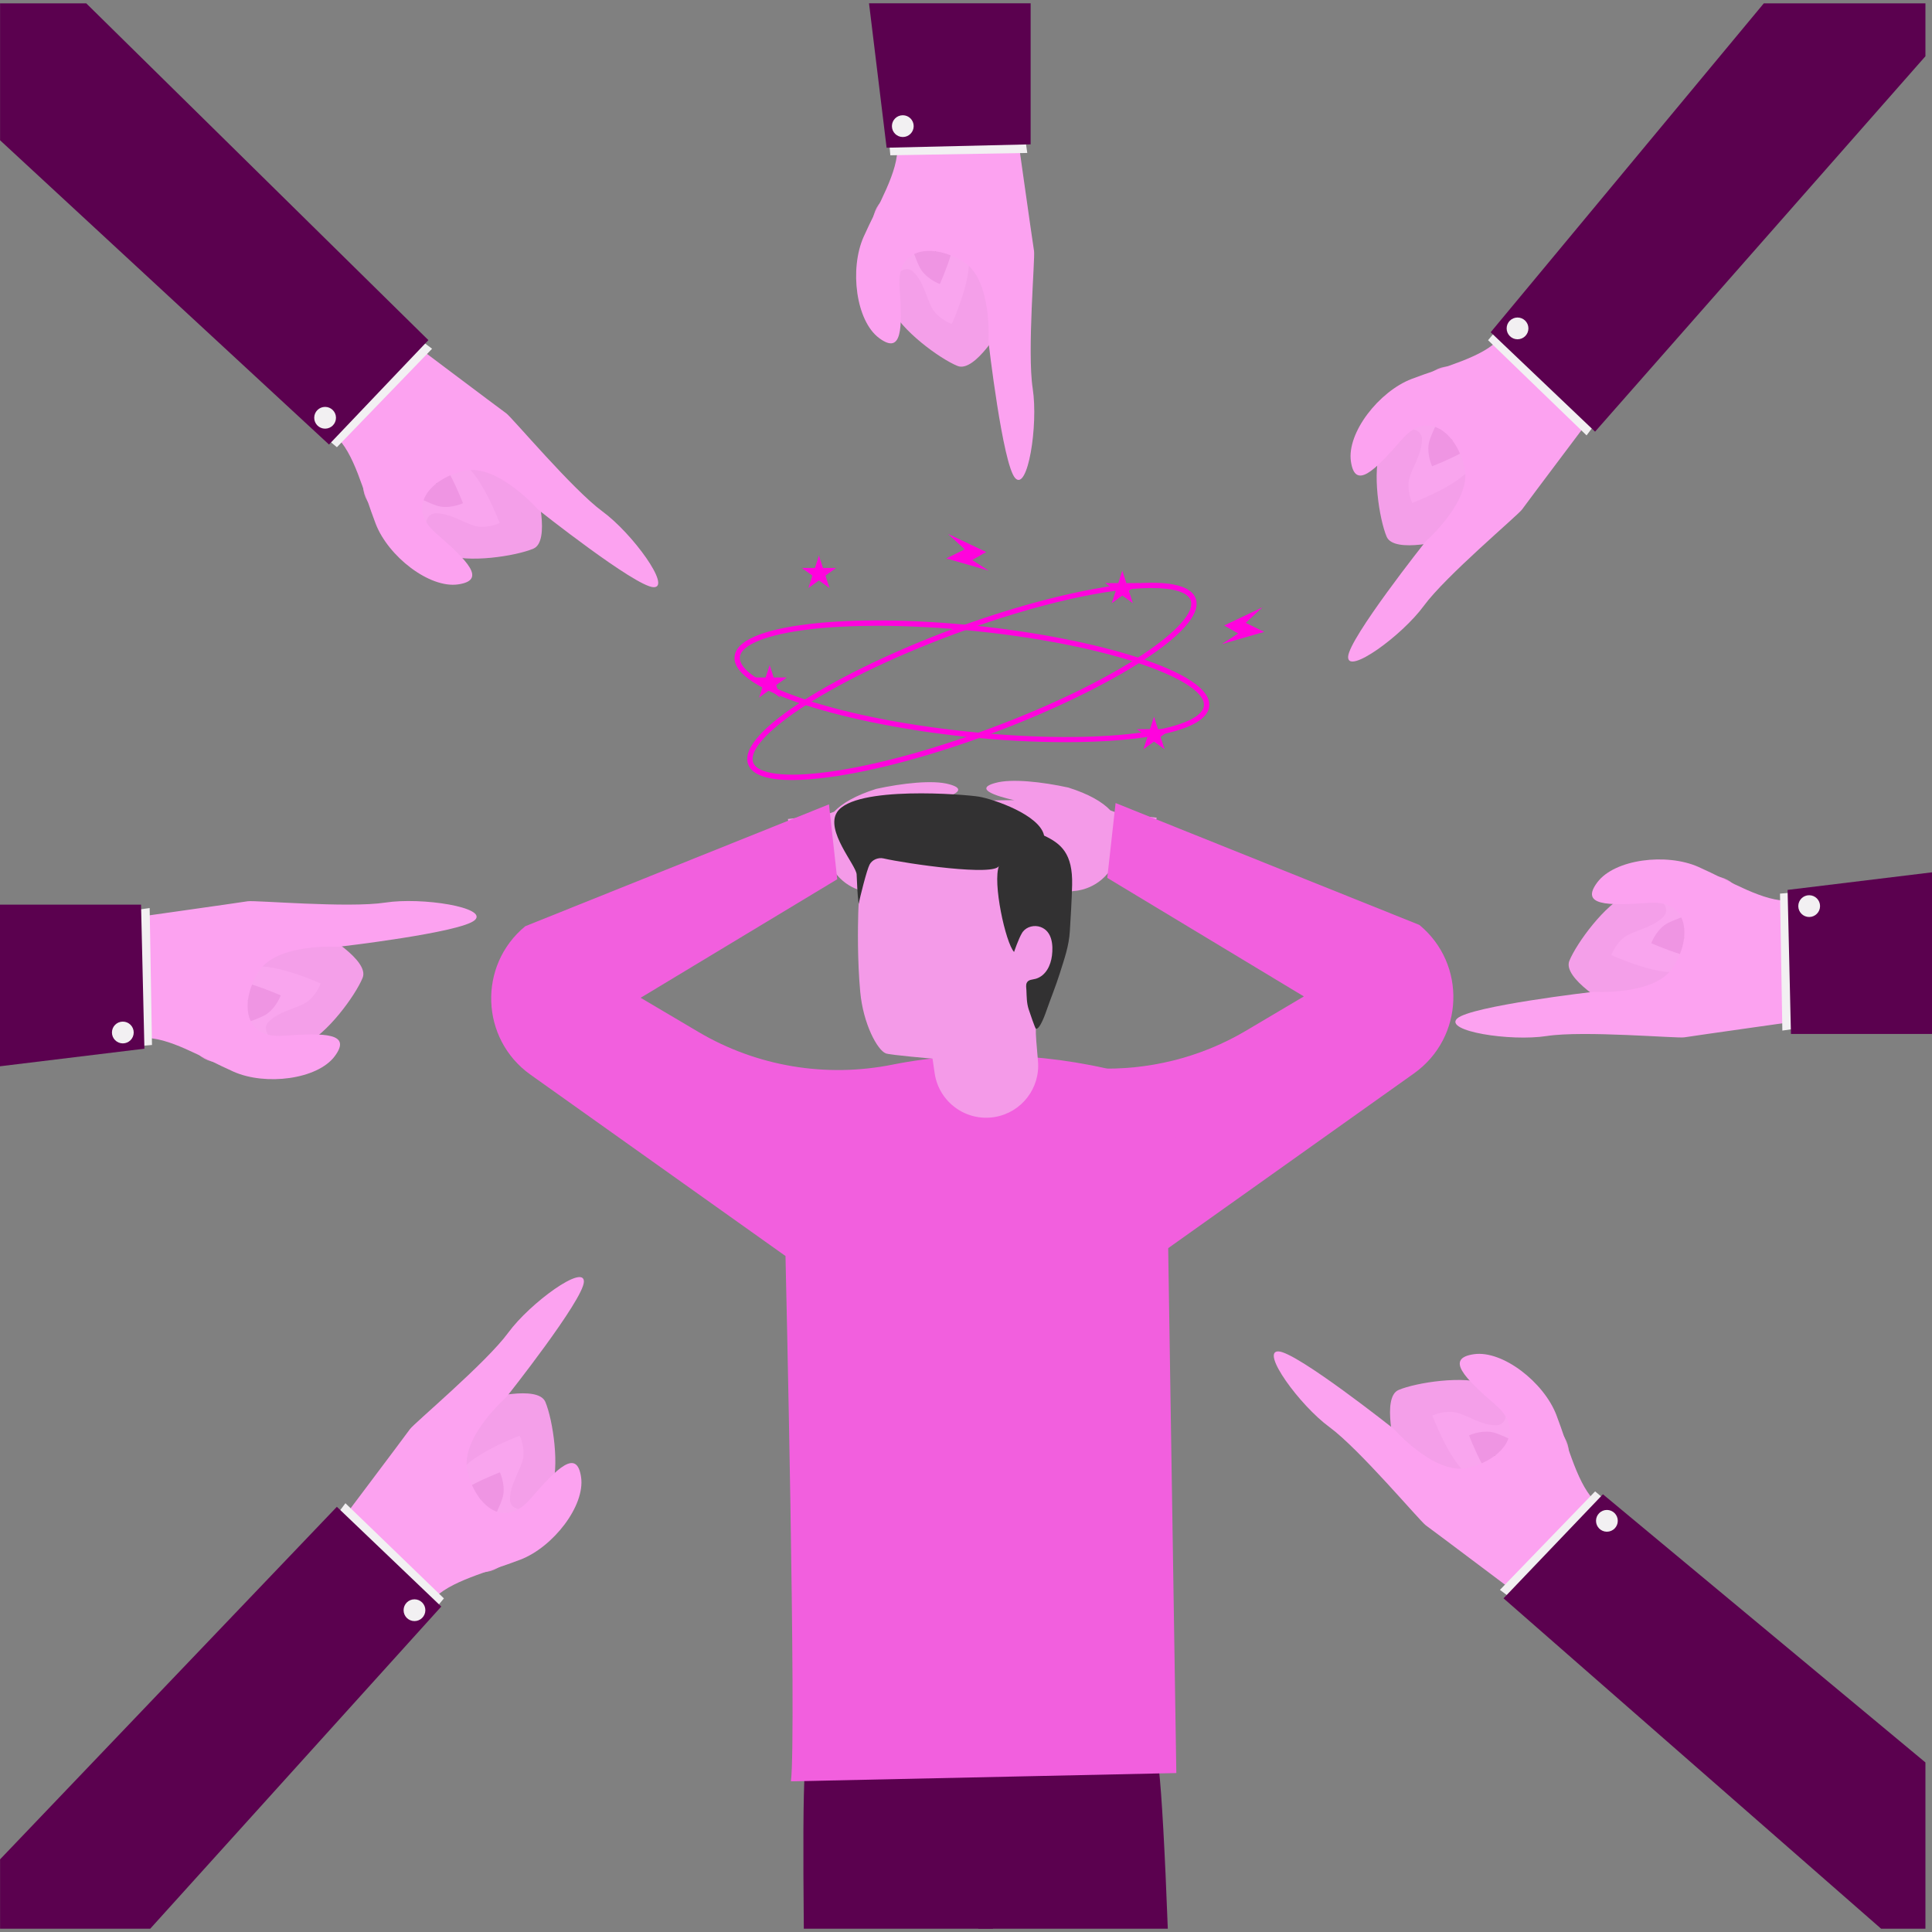 <svg xmlns="http://www.w3.org/2000/svg" enable-background="new 0 0 2950 2950" viewBox="0 0 2950 2950" id="employeesblamingdepressedman"><rect x="0" y="0" width="2950" height="2950" fill="#808080" stroke="none"/><path fill="#f49ae8" d="M1519.95,1195.44c24.72-6.93,71.81-1.54,111.22,7.07c31.26,9.86,51.88,21.76,64.38,34.92
				c4.69,1.59,7.62,2.77,7.62,2.77c0.67,1.08,25.69,4.36,62.99,8.31l-22.75,94.06c-28.65-9.23-47.6-14.74-47.6-14.74
				c-22.03,32.01-55.81,32.6-55.81,32.6s-57.73,10.01-69.21,15.53c-11.47,5.52-24.37-19.26,11.07-30.51
				c13.33-3.69,21.99-8.97,27.28-13.68l-1.19-14.12c-1.75-0.42-4.03-0.51-7.38,0.06c-18.9,1.88-115.4,0.68-140.18,0.22
				c-5.43-0.4-11-2.2-14.17-6.19c-4.93-4.42-6.4-11.69,17.57-17.42c33.19-7.64,77.1-6.25,90.8-5.71
				c-21.86-2.98-115.29-14.97-109.2-26.86c5.23-12.1,70.98-11.41,85.76-11.52c-9.8-1.45-40.79-4.8-53.97-9.37
				c-15.8-5.2-13.72-17.6,14.09-18.25c27.82-0.66,57.37-0.88,57.37-0.88S1476.58,1207.08,1519.95,1195.44z" class="colorf4c99a svgShape"></path><path fill="#f25fde" d="M1671.84,1631.34l97.99,284.38l389.21-276.73c76.67-54.53,80.74-167.01,8.14-226.75l-463.77-186.06
				l-12.69,114.27l300.17,181.01l-88.23,52.26C1832.67,1615.23,1752.41,1634.76,1671.84,1631.34z" class="color5facf2 svgShape"></path><path fill="#f49ae8" d="M1449.2,1197.47c-24.72-6.93-71.81-1.54-111.22,7.07c-31.26,9.86-51.88,21.76-64.38,34.92
			c-4.69,1.59-7.62,2.77-7.62,2.77c-0.67,1.08-25.69,4.36-62.99,8.31l22.75,94.06c28.65-9.23,47.6-14.74,47.6-14.74
			c22.03,32.01,55.81,32.6,55.81,32.6s57.73,10.01,69.21,15.53c11.47,5.52,24.37-19.26-11.07-30.51
			c-13.33-3.69-21.99-8.97-27.28-13.68l1.19-14.12c1.75-0.42,4.03-0.51,7.38,0.06c18.9,1.88,115.4,0.68,140.18,0.22
			c5.43-0.4,11-2.2,14.17-6.19c4.93-4.42,6.4-11.69-17.57-17.42c-33.19-7.64-77.1-6.25-90.8-5.71
			c21.86-2.98,115.29-14.97,109.2-26.86c-5.23-12.1-70.98-11.41-85.76-11.52c9.8-1.45,40.79-4.8,53.97-9.37
			c15.8-5.2,13.72-17.6-14.09-18.25c-27.82-0.66-57.37-0.88-57.37-0.88S1492.57,1209.11,1449.2,1197.47z" class="colorf4c99a svgShape"></path><path fill="#5b014f" d="M1536.91,2571.53v3.82l-1.64,50.23l-19.11,319.38h-288.8c-1.09-115.74-1.09-204.18,1.64-242.4
				c2.73-42.04,5.46-76.98,7.64-102.64c2.73-32.21,4.37-50.77,4.37-50.77L1536.91,2571.53z" class="color353434 svgShape"></path><path fill="#5b014f" d="M1783.13,2944.96h-289.35l-33.85-304.63l-4.37-54.59l81.34-10.37l212.92-26.75c0,0,2.73,18.02,6.55,50.23
				c3.82,25.66,8.19,60.6,13.1,102.09C1773.85,2739.14,1778.76,2828.13,1783.13,2944.96z" class="color353434 svgShape"></path><path fill="#f25fde" d="M1066.48,1575.72c89.27,52.77,194.88,70.24,296.55,49.83c0.46-0.09,0.91-0.18,1.37-0.27
						c116.18-23.03,248.08-17.61,371.72,18.19c100.47,29.09,47.56,259.75,47.56,259.75l12.48,804.08l-588.51,12.65
						c8.88-67.34-8.27-802.13-8.27-802.13l-389.3-276.83c-76.65-54.5-80.64-166.91-8.05-226.72l463.74-186.09l12.64,114.34
						l-300.2,181.02L1066.48,1575.72z" class="color5facf2 svgShape"></path><path fill="#f49ae8" d="M1427.17,1638.83c-1.93-13.05-3.29-22.39-3.29-22.39s-64.89-5.51-71.32-8
				c-12.81-4.96-34.58-44.99-39.07-94.07c-4.49-49.08-3.57-99.17-3.03-119.87c0.54-20.7,2.74-104.15,78.3-138.52
				c75.56-34.37,178.55-0.27,208.92,75.06c30.37,75.33,21.54,134.99,8.1,158.95s-23.22,65.51-24.15,81.51
				c-0.37,6.27,1.21,26.34,3.25,48.41c3.84,41.38-24.88,78.72-65.85,85.66h0C1475.13,1713,1433.68,1682.89,1427.17,1638.83z" class="colorf4c99a svgShape"></path><path fill="#323132" d="M1560.84,1424.07c-5.61,9-12.44,29.51-12.44,29.51c-12.85-13.63-33.31-106.66-22.86-131.96
				c-4.47,17.08-141.19-2.84-176.75-10.92c-7.39-1.68-16.98,1.67-21.05,9.54c-4.4,8.51-14.47,49.27-16.61,59.8
				c-2.17-15.06-2.24-29.76-3.12-44.88c-0.84-14.32-48.39-66.95-29.84-95.13c26.94-40.94,195.91-27.02,216.36-23.63
				c22.47,3.73,93.26,27.93,99.72,59.49c25.77,12.17,43.95,27.05,42.8,75.46c-0.55,23.32-2.09,46.83-3.46,70.18
				c-1.35,23.19-8.55,43.01-15.48,65.05c-5.92,18.84-13.42,37.06-19.92,55.65c-1.15,3.28-10.24,30.45-16.49,28.55
				c-1.06-0.32-9.06-23.65-11-29.63c-3.08-9.5-3.04-19.2-3.45-28.98c-0.15-3.65-1.13-7.88,0.47-11.35c2.48-5.4,8.95-4.85,13.82-6.31
				c15.44-4.63,22.86-20.39,24.71-35.32c2.01-16.11,0.42-37.26-17.45-43.75c-9.29-3.37-20.9-0.73-27.02,7.29
				C1561.43,1423.16,1561.13,1423.61,1560.84,1424.07z" class="color323131 svgShape"></path><g fill="#000000" class="color000000 svgShape"><path fill="#ff03dd" d="M1209.27,1191.06c-32.32,0-60.1-5.72-66.86-23.94c-18.52-49.93,144.09-144.21,312-206.51
						c167.93-62.28,352.67-96.89,371.22-46.94l0,0c18.52,49.93-144.1,144.21-312.02,206.51c-90.5,33.57-178.57,57.23-247.99,66.58
						C1247.41,1189.22,1227.62,1191.06,1209.27,1191.06z M1758.42,897.91c-63.22,0-171.25,22.13-301.18,70.33
						c-199.77,74.13-320.13,161.21-307.2,196.05c6.6,17.79,49.31,23.19,114.5,14.4c68.83-9.28,156.28-32.78,246.24-66.15
						c199.77-74.11,320.14-161.21,307.22-196.05l0,0C1813.47,904.32,1792.42,897.91,1758.42,897.91z" class="colorffa803 svgShape"></path><path fill="#ff03dd" d="M1627.24,1133.24c-48.44,0-100.66-2.81-152.13-8.22c-178.11-18.73-359.02-69.74-353.46-122.72
						c3.18-30.25,64.03-43.65,114.52-49.55c69.53-8.17,160.71-7.06,256.75,3c178.12,18.73,359.04,69.74,353.48,122.72l0,0
						C1842.42,1116.16,1746.4,1133.24,1627.24,1133.24z M1340.13,955.47c-37.63,0-72.44,1.78-103.03,5.36
						c-65.24,7.63-105.38,23.46-107.35,42.33c-3.89,36.96,134.31,91.5,346.21,113.76c211.93,22.29,358.42-2.34,362.32-39.3l0,0
						c3.89-36.96-134.31-91.5-346.23-113.76C1438.95,958.29,1387.35,955.47,1340.13,955.47z" class="colorffa803 svgShape"></path><polygon fill="#ff03dd" points="1713.66 871.39 1719.82 890.35 1739.76 890.35 1723.63 902.07 1729.79 921.03 1713.66 909.31 1697.53 921.03 1703.69 902.07 1687.56 890.35 1707.5 890.35" class="colorffa803 svgShape"></polygon><polygon fill="#ff03dd" points="1175.19 1015.47 1181.36 1034.43 1201.29 1034.43 1185.16 1046.15 1191.32 1065.11 1175.19 1053.39 1159.06 1065.11 1165.23 1046.15 1149.1 1034.43 1169.03 1034.43" class="colorffa803 svgShape"></polygon><polygon fill="#ff03dd" points="1250.44 848.27 1256.6 867.23 1276.53 867.23 1260.4 878.95 1266.57 897.91 1250.44 886.19 1234.31 897.91 1240.47 878.95 1224.34 867.23 1244.27 867.23" class="colorffa803 svgShape"></polygon><polygon fill="#ff03dd" points="1762.06 1094.43 1768.22 1113.39 1788.16 1113.39 1772.03 1125.11 1778.19 1144.07 1762.06 1132.35 1745.93 1144.07 1752.09 1125.11 1735.96 1113.39 1755.9 1113.39" class="colorffa803 svgShape"></polygon><polygon fill="#ff03dd" points="1902.07 951 1927.57 927.39 1869.24 955.07 1890.67 967.27 1865.44 983.55 1930.28 964.83" class="colorffa803 svgShape"></polygon><polygon fill="#ff03dd" points="1473.05 838.83 1447.55 815.23 1505.88 842.9 1484.45 855.11 1509.68 871.39 1444.84 852.67" class="colorffa803 svgShape"></polygon></g><g fill="#000000" class="color000000 svgShape"><path fill="#ef95e3" d="M1506.59,385.18c0,0-42,73.67-68.92,62.74c-26.93-10.93-87.15-54.9-101.42-89.06s16.73-70.92,33.86-54.76
			s21.03,45.69,31.31,59.64c10.29,13.95,27.5,20.12,27.5,20.12s37.11-81.97,22.62-109.03
			C1437.05,247.79,1517.89,361.46,1506.59,385.18z" class="colorefc095 svgShape"></path><path fill="#f9a5ee" d="M1512.78,434.99c0,0-42,73.67-68.92,62.74c-26.93-10.93-87.15-54.9-101.42-89.06s16.73-70.92,33.86-54.76
			s21.03,45.69,31.31,59.64c10.29,13.95,27.5,20.12,27.5,20.12s37.11-81.97,22.62-109.03
			C1443.24,297.59,1524.08,411.26,1512.78,434.99z" class="colorf9cfa5 svgShape"></path><path fill="#f49fe9" d="M1530.98,496.04c0,0-42,73.67-68.92,62.74c-26.93-10.93-87.15-54.9-101.42-89.06
			c-14.27-34.16,16.73-70.92,33.86-54.76s21.03,45.69,31.31,59.64c10.29,13.95,27.5,20.12,27.5,20.12s37.11-81.97,22.62-109.03
			C1461.45,358.64,1542.29,472.31,1530.98,496.04z" class="colorf4cb9f svgShape"></path><path fill="#fca2f0" d="M1550.31,182.89c0,0,26.75,189.79,28.58,200.36c1.83,10.56-10.68,153.84-2.03,210.02
			c8.65,56.18-7.53,157.42-26.7,136.81c-19.17-20.62-40.81-208.17-40.81-208.17s6.03-92.82-36.58-120.98s-103.83-27.7-99.24,36.44
			s4.1,105.21-31.33,78.71c-35.43-26.5-45.18-105.71-23.52-154.44s54.05-100.42,51.32-139.13s-2.72-38.7-2.72-38.7L1550.31,182.89z" class="colorfcd3a2 svgShape"></path><polygon fill="#f2f0f2" points="1565.82 214.35 1568.56 233.55 1359.45 237.12 1356.99 209.21" class="colorf0f2f0 svgShape"></polygon><polygon fill="#5b014f" points="1353.77 225.55 1326.92 5.04 1573.7 5.04 1573.7 220.41" class="color353434 svgShape"></polygon><circle cx="1378.5" cy="192.59" r="16.62" fill="#f2f0f2" class="colorf0f2f0 svgShape"></circle></g><g fill="#000000" class="color000000 svgShape"><path fill="#ef95e3" d="M723.15,683.52c0,0,22.39,81.79-4.37,93.1c-26.77,11.31-100.44,22.81-134.69,8.74s-38.32-61.98-14.78-62.66
			c23.54-0.68,47.18,17.44,64.31,20.03c17.14,2.59,33.67-5.22,33.67-5.22s-31.73-84.2-61.1-93.09
			C576.83,635.54,714.37,658.76,723.15,683.52z" class="colorefc095 svgShape"></path><path fill="#f9a5ee" d="M762.75,714.36c0,0,22.39,81.79-4.37,93.1c-26.77,11.31-100.44,22.81-134.69,8.74
			c-34.25-14.07-38.32-61.98-14.78-62.66s47.18,17.44,64.31,20.03s33.67-5.22,33.67-5.22s-31.73-84.2-61.1-93.09
			C616.43,666.38,753.96,689.59,762.75,714.36z" class="colorf9cfa5 svgShape"></path><path fill="#f49fe9" d="M818.79,744.66c0,0,22.39,81.79-4.37,93.1c-26.77,11.31-100.44,22.81-134.69,8.74s-38.32-61.98-14.78-62.66
			s47.18,17.44,64.31,20.03s33.67-5.22,33.67-5.22s-31.73-84.2-61.1-93.09C672.47,696.67,810,719.89,818.79,744.66z" class="colorf4cb9f svgShape"></path><path fill="#fca2f0" d="M611.03,509.57c0,0,153.12,115.29,161.89,121.47c8.77,6.17,101.23,116.34,147.07,149.94
			c45.84,33.6,105.99,116.64,77.85,115.62c-28.14-1.02-176.05-118.34-176.05-118.34s-61.37-69.9-111.41-59.68
			s-93.01,53.84-44.41,95.94c48.6,42.1,77.3,71.5,33.5,77.81c-43.79,6.31-106.69-42.8-125.84-92.58s-32.79-109.23-62.09-134.67
			c-29.29-25.44-29.29-25.44-29.29-25.44L611.03,509.57z" class="colorfcd3a2 svgShape"></path><polygon fill="#f2f0f2" points="644.24 520.84 659.75 532.48 514.41 682.87 492.94 664.87" class="colorf0f2f0 svgShape"></polygon><polygon fill="#5b014f" points="654.13 519.36 502.36 678.77 .1 214.18 .1 5.08 131.66 5.08" class="color353434 svgShape"></polygon><circle cx="496.4" cy="637.91" r="16.62" fill="#f2f0f2" class="colorf0f2f0 svgShape"></circle></g><g fill="#000000" class="color000000 svgShape"><path fill="#ef95e3" d="M380.14,1448.45c0,0,73.67,42,62.74,68.92c-10.93,26.93-54.9,87.15-89.06,101.42
			c-34.16,14.27-70.92-16.73-54.76-33.86c16.17-17.13,45.69-21.03,59.64-31.31c13.95-10.29,20.12-27.5,20.12-27.5
			s-81.97-37.11-109.03-22.62S356.42,1437.15,380.14,1448.45z" class="colorefc095 svgShape"></path><path fill="#f9a5ee" d="M429.94,1442.26c0,0,73.67,42,62.74,68.92c-10.93,26.93-54.9,87.15-89.06,101.42s-70.92-16.73-54.76-33.86
			c16.17-17.13,45.69-21.03,59.64-31.31c13.95-10.29,20.12-27.5,20.12-27.5s-81.97-37.11-109.03-22.62
			S406.22,1430.96,429.94,1442.26z" class="colorf9cfa5 svgShape"></path><path fill="#f49fe9" d="M490.99,1424.06c0,0,73.67,42,62.74,68.92c-10.93,26.93-54.9,87.15-89.06,101.42s-70.92-16.73-54.76-33.86
			s45.69-21.03,59.64-31.31s20.12-27.5,20.12-27.5s-81.97-37.11-109.03-22.62C353.6,1493.59,467.27,1412.76,490.99,1424.06z" class="colorf4cb9f svgShape"></path><path fill="#fca2f0" d="M177.85,1404.73c0,0,189.79-26.75,200.36-28.58c10.56-1.83,153.84,10.68,210.02,2.03
			c56.18-8.65,157.42,7.53,136.81,26.7c-20.62,19.17-208.17,40.81-208.17,40.81s-92.82-6.03-120.98,36.58
			c-28.16,42.61-27.7,103.83,36.44,99.24s105.21-4.1,78.71,31.33c-26.5,35.43-105.71,45.18-154.44,23.52s-100.42-54.05-139.13-51.32
			c-38.7,2.72-38.7,2.72-38.7,2.72L177.85,1404.73z" class="colorfcd3a2 svgShape"></path><polygon fill="#f2f0f2" points="209.31 1389.22 228.5 1386.48 232.08 1595.59 204.17 1598.05" class="colorf0f2f0 svgShape"></polygon><polygon fill="#5b014f" points="220.51 1601.27 0 1628.12 0 1381.34 215.37 1381.34" class="color353434 svgShape"></polygon><circle cx="187.55" cy="1576.54" r="16.62" fill="#f2f0f2" class="colorf0f2f0 svgShape"></circle></g><g fill="#000000" class="color000000 svgShape"><path fill="#ef95e3" d="M678.48,2231.89c0,0,81.79-22.39,93.1,4.37c11.31,26.77,22.81,100.44,8.74,134.69
			c-14.07,34.25-61.98,38.32-62.66,14.78c-0.68-23.54,17.44-47.18,20.03-64.31c2.59-17.14-5.22-33.67-5.22-33.67
			s-84.2,31.73-93.09,61.1C630.5,2378.21,653.71,2240.67,678.48,2231.89z" class="colorefc095 svgShape"></path><path fill="#f9a5ee" d="M709.32,2192.3c0,0,81.79-22.39,93.1,4.37c11.31,26.77,22.81,100.44,8.74,134.69
			c-14.07,34.25-61.98,38.32-62.66,14.78s17.44-47.18,20.03-64.31c2.59-17.14-5.22-33.67-5.22-33.67s-84.2,31.73-93.09,61.1
			C661.34,2338.62,684.55,2201.08,709.32,2192.3z" class="colorf9cfa5 svgShape"></path><path fill="#f49fe9" d="M739.62,2136.25c0,0,81.79-22.39,93.1,4.37c11.31,26.77,22.81,100.44,8.74,134.69
			c-14.07,34.25-61.98,38.32-62.66,14.78s17.44-47.18,20.03-64.31c2.59-17.14-5.22-33.67-5.22-33.67s-84.2,31.73-93.09,61.1
			C691.63,2282.57,714.85,2145.04,739.62,2136.25z" class="colorf4cb9f svgShape"></path><path fill="#fca2f0" d="M504.52,2344.01c0,0,115.29-153.12,121.47-161.89c6.17-8.77,116.34-101.23,149.94-147.07
			c33.6-45.84,116.64-105.99,115.62-77.85s-118.34,176.05-118.34,176.05s-69.9,61.37-59.68,111.41s53.84,93.01,95.94,44.41
			s71.5-77.3,77.81-33.5c6.31,43.79-42.8,106.69-92.58,125.84s-109.23,32.79-134.67,62.09c-25.44,29.29-25.44,29.29-25.44,29.29
			L504.52,2344.01z" class="colorfcd3a2 svgShape"></path><polygon fill="#f2f0f2" points="515.8 2310.8 527.44 2295.29 677.83 2440.63 659.83 2462.1" class="colorf0f2f0 svgShape"></polygon><polygon fill="#5b014f" points="673.78 2453.07 229.39 2944.96 .1 2944.96 .1 2839.05 514.37 2300.75" class="color353434 svgShape"></polygon><circle cx="632.87" cy="2458.64" r="16.62" fill="#f2f0f2" class="colorf0f2f0 svgShape"></circle></g><g fill="#000000" class="color000000 svgShape"><path fill="#ef95e3" d="M2226.84,2276.56c0,0-22.39-81.79,4.37-93.1c26.77-11.31,100.44-22.81,134.69-8.74
			c34.25,14.07,38.32,61.98,14.78,62.66c-23.54,0.68-47.18-17.44-64.31-20.03c-17.14-2.59-33.67,5.22-33.67,5.22
			s31.73,84.2,61.1,93.09S2235.63,2301.33,2226.84,2276.56z" class="colorefc095 svgShape"></path><path fill="#f9a5ee" d="M2187.25,2245.72c0,0-22.39-81.79,4.37-93.1c26.77-11.31,100.44-22.81,134.69-8.74
			c34.25,14.07,38.32,61.98,14.78,62.66c-23.54,0.68-47.18-17.44-64.31-20.03c-17.14-2.59-33.67,5.22-33.67,5.22
			s31.73,84.2,61.1,93.09S2196.04,2270.49,2187.25,2245.72z" class="colorf9cfa5 svgShape"></path><path fill="#f49fe9" d="M2131.21,2215.43c0,0-22.39-81.79,4.37-93.1s100.44-22.81,134.69-8.74c34.25,14.07,38.32,61.98,14.78,62.66
			s-47.18-17.44-64.31-20.03c-17.14-2.59-33.67,5.22-33.67,5.22s31.73,84.2,61.1,93.09S2140,2240.19,2131.21,2215.43z" class="colorf4cb9f svgShape"></path><path fill="#fca2f0" d="M2338.97,2450.52c0,0-153.12-115.29-161.89-121.47c-8.77-6.17-101.23-116.34-147.07-149.94
			c-45.84-33.6-105.99-116.64-77.85-115.62c28.14,1.02,176.05,118.34,176.05,118.34s61.37,69.9,111.41,59.68
			s93.01-53.84,44.41-95.94s-77.3-71.5-33.5-77.81c43.79-6.31,106.69,42.8,125.84,92.58s32.79,109.23,62.09,134.67
			c29.29,25.44,29.29,25.44,29.29,25.44L2338.97,2450.52z" class="colorfcd3a2 svgShape"></path><polygon fill="#f2f0f2" points="2305.76 2439.24 2290.25 2427.61 2435.59 2277.21 2457.06 2295.21" class="colorf0f2f0 svgShape"></polygon><polygon fill="#5b014f" points="2939.97 2691.1 2939.97 2944.96 2872.28 2944.96 2295.77 2440.51 2447.53 2281.64" class="color353434 svgShape"></polygon><circle cx="2453.6" cy="2322.18" r="16.62" fill="#f2f0f2" class="colorf0f2f0 svgShape"></circle></g><g fill="#000000" class="color000000 svgShape"><path fill="#ef95e3" d="M2569.86,1511.63c0,0-73.67-42-62.74-68.92c10.93-26.93,54.9-87.15,89.06-101.42
			c34.16-14.27,70.92,16.73,54.76,33.86s-45.69,21.03-59.64,31.31s-20.12,27.5-20.12,27.5s81.98,37.11,109.03,22.62
			C2707.25,1442.1,2593.58,1522.93,2569.86,1511.63z" class="colorefc095 svgShape"></path><path fill="#f9a5ee" d="M2520.06,1517.82c0,0-73.67-42-62.74-68.92c10.93-26.93,54.9-87.15,89.06-101.42
			c34.16-14.27,70.92,16.73,54.76,33.86s-45.69,21.03-59.64,31.31c-13.95,10.29-20.12,27.5-20.12,27.5s81.97,37.11,109.03,22.62
			C2657.45,1448.28,2543.78,1529.12,2520.06,1517.82z" class="colorf9cfa5 svgShape"></path><path fill="#f49fe9" d="M2459.01,1536.03c0,0-73.67-42-62.74-68.92s54.9-87.15,89.06-101.42c34.16-14.27,70.92,16.73,54.76,33.86
			s-45.69,21.03-59.64,31.31s-20.12,27.5-20.12,27.5s81.98,37.11,109.03,22.62C2596.4,1466.49,2482.73,1547.33,2459.01,1536.03z" class="colorf4cb9f svgShape"></path><path fill="#fca2f0" d="M2772.15,1555.36c0,0-189.79,26.75-200.36,28.58s-153.84-10.68-210.02-2.03
			c-56.18,8.65-157.42-7.53-136.81-26.7c20.62-19.17,208.17-40.81,208.17-40.81s92.82,6.03,120.98-36.58
			c28.16-42.61,27.7-103.83-36.44-99.24c-64.14,4.59-105.21,4.1-78.71-31.33c26.5-35.43,105.71-45.18,154.44-23.52
			c48.74,21.66,100.42,54.05,139.13,51.32s38.7-2.72,38.7-2.72L2772.15,1555.36z" class="colorfcd3a2 svgShape"></path><polygon fill="#f2f0f2" points="2740.69 1570.86 2721.5 1573.6 2717.92 1364.49 2745.83 1362.03" class="colorf0f2f0 svgShape"></polygon><polygon fill="#5b014f" points="2729.49 1358.81 2950 1331.96 2950 1578.74 2734.63 1578.74" class="color353434 svgShape"></polygon><circle cx="2762.45" cy="1383.55" r="16.62" fill="#f2f0f2" class="colorf0f2f0 svgShape"></circle></g><g fill="#000000" class="color000000 svgShape"><path fill="#ef95e3" d="M2271.52,728.2c0,0-81.79,22.39-93.1-4.37c-11.31-26.77-22.81-100.44-8.74-134.69
			c14.07-34.25,61.98-38.32,62.66-14.78c0.68,23.54-17.44,47.18-20.03,64.31s5.22,33.67,5.22,33.67s84.2-31.73,93.09-61.1
			C2319.5,581.88,2296.29,719.41,2271.52,728.2z" class="colorefc095 svgShape"></path><path fill="#f9a5ee" d="M2240.68,767.79c0,0-81.79,22.39-93.1-4.37c-11.31-26.77-22.81-100.44-8.74-134.69s61.98-38.32,62.66-14.78
			c0.68,23.54-17.44,47.18-20.03,64.31s5.22,33.67,5.22,33.67s84.2-31.73,93.09-61.1C2288.66,621.47,2265.45,759,2240.68,767.79z" class="colorf9cfa5 svgShape"></path><path fill="#f49fe9" d="M2210.38,823.83c0,0-81.79,22.39-93.1-4.37c-11.31-26.77-22.81-100.44-8.74-134.69
			c14.07-34.25,61.98-38.32,62.66-14.78s-17.44,47.18-20.03,64.31s5.22,33.67,5.22,33.67s84.2-31.73,93.09-61.1
			C2258.37,677.51,2235.15,815.05,2210.38,823.83z" class="colorf4cb9f svgShape"></path><path fill="#fca2f0" d="M2445.48,616.07c0,0-115.29,153.12-121.47,161.89s-116.34,101.23-149.94,147.07
			c-33.6,45.84-116.64,105.99-115.62,77.85c1.02-28.14,118.34-176.05,118.34-176.05s69.9-61.37,59.68-111.41
			s-53.84-93.01-95.94-44.41c-42.1,48.6-71.5,77.3-77.81,33.5c-6.31-43.79,42.8-106.69,92.58-125.84s109.23-32.79,134.67-62.09
			c25.44-29.29,25.44-29.29,25.44-29.29L2445.48,616.07z" class="colorfcd3a2 svgShape"></path><polygon fill="#f2f0f2" points="2434.2 649.28 2422.56 664.8 2272.17 519.46 2290.17 497.98" class="colorf0f2f0 svgShape"></polygon><polygon fill="#5b014f" points="2939.97 5.08 2939.97 85.88 2435.53 659.12 2276.11 507.34 2693.21 5.08" class="color353434 svgShape"></polygon><circle cx="2317.14" cy="501.44" r="16.62" fill="#f2f0f2" class="colorf0f2f0 svgShape"></circle></g></svg>